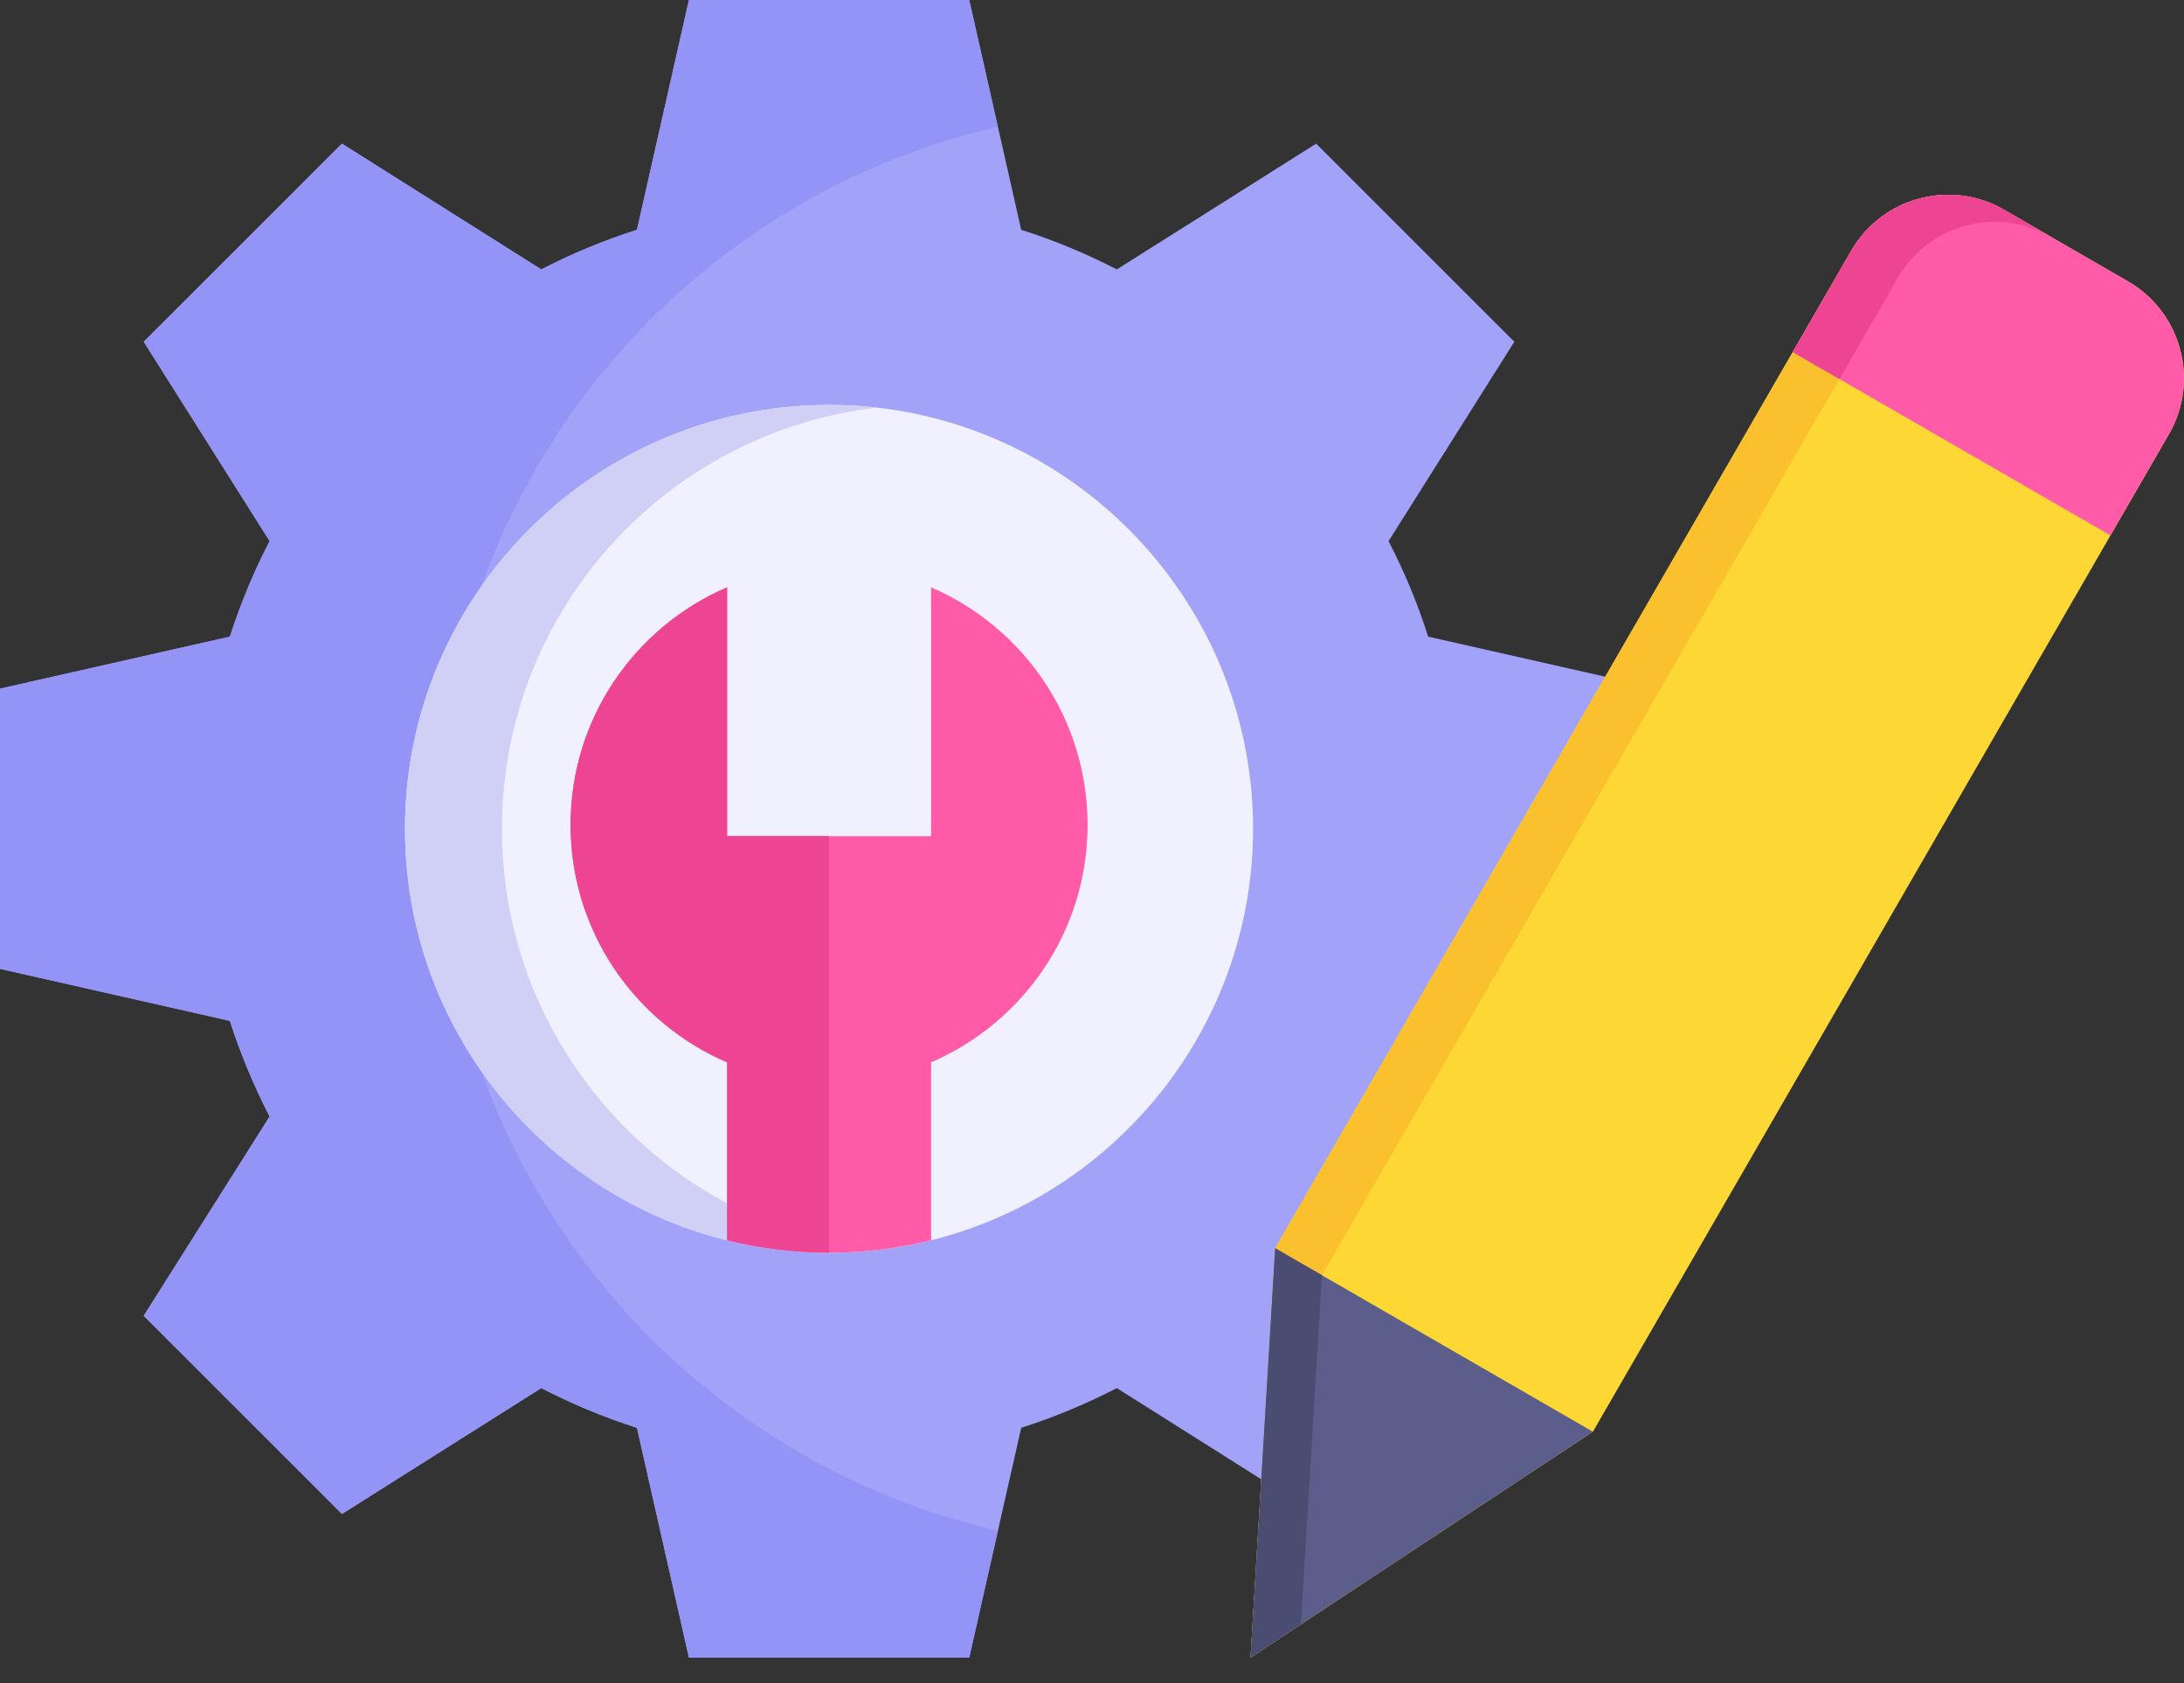 <svg width="48" height="37" viewBox="0 0 48 37" fill="none" xmlns="http://www.w3.org/2000/svg">
<rect x="0" y="0" width="48" height="37" fill="#333333" stroke="none"/>
<path fill-rule="evenodd" clip-rule="evenodd" d="M22.444 5.052C23.174 5.284 23.876 5.576 24.545 5.923L28.927 3.158L33.282 7.513L30.518 11.896C30.864 12.565 31.157 13.267 31.389 13.996L36.441 15.139V21.299L31.389 22.442C31.157 23.171 30.864 23.873 30.518 24.545L33.282 28.925L28.927 33.282L24.545 30.515C23.876 30.862 23.174 31.154 22.444 31.389L21.302 36.441H15.141L13.999 31.389C13.27 31.154 12.568 30.862 11.896 30.515L7.516 33.282L3.158 28.925L5.926 24.545C5.579 23.873 5.287 23.171 5.052 22.442L0 21.299V15.139L5.052 13.996C5.287 13.267 5.579 12.565 5.926 11.896L3.158 7.513L7.516 3.158L11.896 5.923C12.568 5.576 13.27 5.284 13.999 5.052L15.141 0H21.302L22.444 5.052Z" fill="#A2A2F9"/>
<path fill-rule="evenodd" clip-rule="evenodd" d="M21.931 33.651L21.302 36.441H15.141L13.999 31.389C13.27 31.154 12.568 30.862 11.896 30.515L7.516 33.282L3.161 28.925L5.926 24.545C5.579 23.873 5.287 23.171 5.052 22.442L0 21.299V15.139L5.052 13.996C5.287 13.267 5.579 12.565 5.926 11.896L3.161 7.513L7.516 3.158L11.896 5.923C12.568 5.576 13.27 5.284 13.999 5.052L15.141 0H21.302L21.931 2.787C14.901 4.404 9.661 10.699 9.661 18.22C9.661 25.739 14.901 32.037 21.931 33.651Z" fill="#9494F7"/>
<path fill-rule="evenodd" clip-rule="evenodd" d="M18.22 27.54C23.354 27.54 27.54 23.351 27.54 18.22C27.54 13.087 23.354 8.901 18.22 8.901C13.089 8.901 8.901 13.087 8.901 18.22C8.901 23.351 13.089 27.54 18.22 27.54Z" fill="#F1F0FF"/>
<path fill-rule="evenodd" clip-rule="evenodd" d="M11.032 18.22C11.032 13.434 14.641 9.489 19.286 8.961C18.936 8.92 18.581 8.901 18.22 8.901C15.059 8.901 12.267 10.475 10.581 12.882C9.524 14.393 8.901 16.234 8.901 18.22C8.901 20.204 9.524 22.045 10.581 23.559C12.267 25.966 15.059 27.54 18.221 27.54C18.581 27.54 18.936 27.518 19.286 27.479C14.641 26.95 11.032 23.007 11.032 18.22Z" fill="#D0D0F7"/>
<path fill-rule="evenodd" clip-rule="evenodd" d="M20.463 27.266V23.354C22.485 22.485 23.903 20.474 23.903 18.133C23.903 15.792 22.485 13.781 20.463 12.912V18.382H15.98V12.912C13.956 13.781 12.54 15.792 12.54 18.133C12.54 20.474 13.956 22.485 15.98 23.354V27.266C16.699 27.444 17.447 27.54 18.221 27.54C18.994 27.54 19.745 27.444 20.463 27.266Z" fill="#FF5BA8"/>
<path fill-rule="evenodd" clip-rule="evenodd" d="M18.22 18.381H15.98V12.912C13.956 13.781 12.54 15.792 12.54 18.133C12.54 20.474 13.956 22.485 15.98 23.354V27.266C16.699 27.444 17.447 27.539 18.22 27.539V18.381Z" fill="#ED4593"/>
<path fill-rule="evenodd" clip-rule="evenodd" d="M44.041 4.609L46.774 6.188C47.943 6.863 48.347 8.371 47.672 9.54L35.009 31.474L27.485 36.441L28.026 27.441L40.689 5.508C41.364 4.339 42.872 3.934 44.041 4.609Z" fill="#FDD835"/>
<path fill-rule="evenodd" clip-rule="evenodd" d="M44.041 4.609L45.069 5.202C43.899 4.527 42.391 4.931 41.716 6.101L29.053 28.034L28.591 35.711L27.485 36.441L28.026 27.441L40.689 5.508C41.364 4.339 42.872 3.934 44.041 4.609Z" fill="#FBC02D"/>
<path fill-rule="evenodd" clip-rule="evenodd" d="M35.009 31.474L27.485 36.441L28.026 27.441L35.009 31.474Z" fill="#5B5E8B"/>
<path fill-rule="evenodd" clip-rule="evenodd" d="M27.485 36.441L28.026 27.441L29.053 28.034L28.591 35.711L27.485 36.441Z" fill="#4A4D71"/>
<path fill-rule="evenodd" clip-rule="evenodd" d="M44.041 4.609L46.774 6.188C47.943 6.863 48.347 8.371 47.672 9.54L46.383 11.77L39.402 7.74L40.689 5.508C41.364 4.339 42.872 3.934 44.041 4.609Z" fill="#FF5BA8"/>
<path fill-rule="evenodd" clip-rule="evenodd" d="M44.041 4.609L45.069 5.202C43.899 4.527 42.391 4.931 41.716 6.101L40.427 8.333L39.402 7.74L40.689 5.508C40.7 5.489 40.711 5.472 40.722 5.453C40.733 5.437 40.744 5.418 40.755 5.401C40.766 5.382 40.779 5.366 40.79 5.349C40.801 5.33 40.815 5.314 40.826 5.297C40.837 5.281 40.85 5.265 40.861 5.248C40.875 5.232 40.889 5.215 40.9 5.199C40.913 5.183 40.927 5.169 40.94 5.153C40.951 5.136 40.965 5.12 40.979 5.106C40.992 5.09 41.006 5.076 41.02 5.06C41.033 5.046 41.047 5.032 41.063 5.016C41.077 5.002 41.091 4.989 41.104 4.975C41.121 4.961 41.134 4.948 41.148 4.934C41.164 4.92 41.178 4.907 41.194 4.893C41.208 4.879 41.224 4.866 41.241 4.855C41.255 4.841 41.271 4.827 41.287 4.817C41.301 4.803 41.318 4.792 41.334 4.778C41.35 4.767 41.367 4.756 41.38 4.743H41.383C41.397 4.732 41.413 4.721 41.43 4.71C41.446 4.699 41.462 4.688 41.482 4.677C41.498 4.666 41.514 4.655 41.531 4.644C41.547 4.636 41.564 4.625 41.583 4.614C41.599 4.606 41.615 4.595 41.635 4.587C41.651 4.576 41.667 4.568 41.687 4.56C41.703 4.549 41.722 4.541 41.739 4.532C41.758 4.524 41.774 4.516 41.793 4.508C41.81 4.5 41.829 4.491 41.845 4.483C41.864 4.475 41.883 4.467 41.9 4.461C41.919 4.453 41.938 4.445 41.957 4.44C41.974 4.431 41.993 4.426 42.012 4.42C42.031 4.412 42.05 4.407 42.067 4.401C42.086 4.396 42.105 4.388 42.124 4.382C42.143 4.377 42.162 4.371 42.181 4.368C42.2 4.363 42.22 4.357 42.239 4.352C42.258 4.349 42.277 4.344 42.296 4.338C42.315 4.336 42.334 4.33 42.353 4.327C42.373 4.325 42.392 4.319 42.411 4.317C42.43 4.314 42.449 4.311 42.468 4.308C42.49 4.306 42.509 4.303 42.528 4.3C42.548 4.297 42.567 4.295 42.586 4.295C42.608 4.292 42.627 4.289 42.646 4.289C42.665 4.287 42.684 4.287 42.706 4.287C42.725 4.284 42.744 4.284 42.764 4.284H42.884C42.903 4.284 42.922 4.284 42.941 4.287C42.963 4.287 42.982 4.289 43.001 4.289C43.02 4.292 43.042 4.292 43.061 4.295C43.08 4.297 43.1 4.297 43.121 4.3C43.141 4.303 43.16 4.306 43.179 4.308C43.198 4.311 43.22 4.314 43.239 4.319C43.258 4.322 43.277 4.325 43.299 4.33C43.318 4.333 43.337 4.338 43.356 4.341C43.376 4.347 43.395 4.352 43.417 4.355C43.436 4.36 43.455 4.366 43.474 4.371C43.493 4.377 43.512 4.382 43.531 4.388C43.55 4.393 43.572 4.401 43.592 4.407C43.611 4.412 43.63 4.42 43.649 4.426C43.668 4.434 43.687 4.44 43.706 4.448C43.725 4.456 43.745 4.464 43.764 4.472C43.783 4.478 43.802 4.486 43.818 4.497C43.837 4.505 43.857 4.513 43.876 4.522C43.895 4.53 43.914 4.541 43.933 4.549C43.949 4.56 43.969 4.568 43.988 4.579C44.006 4.59 44.022 4.598 44.041 4.609Z" fill="#ED4593"/>
</svg>

